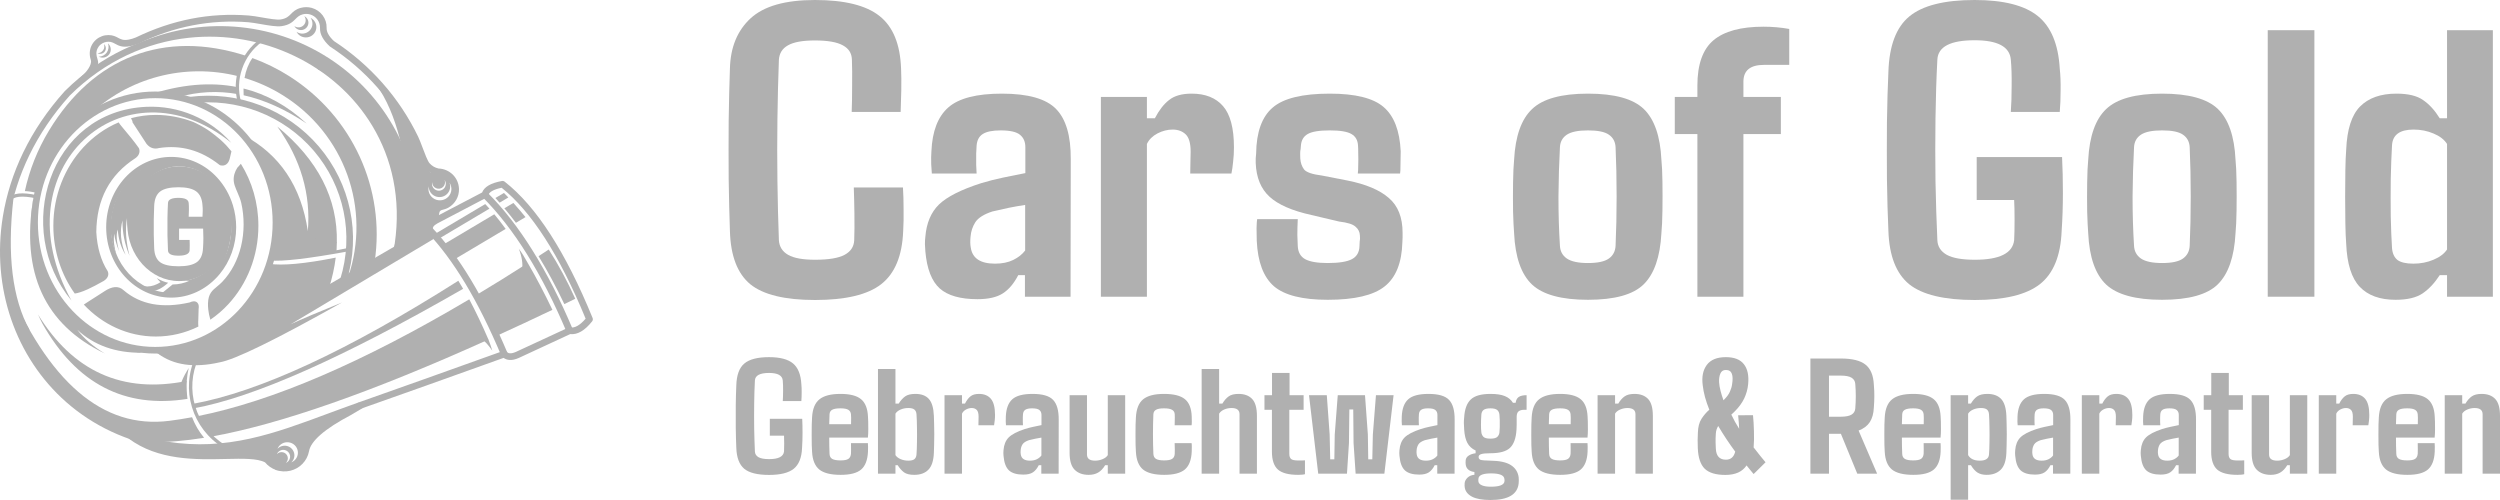 <svg xmlns="http://www.w3.org/2000/svg" width="350" height="70" viewBox="0 0 350 70" fill="none"><path d="M10.126 18.826C13.101 15.684 17.204 13.741 21.737 13.741C26.27 13.741 30.372 15.684 33.347 18.826C36.329 21.981 38.169 26.335 38.169 31.155C38.169 35.969 36.329 40.33 33.347 43.485C30.372 46.627 26.27 48.57 21.737 48.57C17.204 48.57 13.101 46.627 10.126 43.485C7.144 40.33 5.305 35.976 5.305 31.155C5.305 26.335 7.144 21.981 10.126 18.826ZM21.737 12.814C16.936 12.814 12.587 14.869 9.443 18.199C6.306 21.515 4.367 26.098 4.367 31.155C4.367 36.213 6.306 40.796 9.443 44.112C12.587 47.442 16.936 49.497 21.737 49.497C26.538 49.497 30.887 47.442 34.031 44.112C37.168 40.796 39.107 36.213 39.107 31.155C39.107 26.098 37.168 21.515 34.031 18.199C30.88 14.869 26.538 12.814 21.737 12.814Z" fill="#b0b0b0"/><path d="M59.663 31.936L56.23 33.928C57.083 27.533 55.743 21.835 52.945 17.182C50.273 12.738 46.283 9.248 41.63 7.012C36.978 4.783 31.655 3.8 26.319 4.372C20.285 5.019 14.229 7.659 9.104 12.724C9.09 12.738 9.076 12.752 9.062 12.765C4.177 18.199 1.385 24.273 0.405 30.278C-0.413 35.272 0.025 40.218 1.561 44.69C3.098 49.169 5.728 53.182 9.295 56.316C12.995 59.562 17.704 61.861 23.238 62.746C31.874 64.125 38.655 61.603 46.205 58.796C47.58 58.288 48.983 57.765 50.442 57.25C53.064 56.33 56.152 55.23 59.719 53.962C63.166 52.736 66.761 51.447 70.505 50.103C70.744 50.277 71.026 50.374 71.337 50.395C71.717 50.423 72.14 50.326 72.62 50.117L79.831 46.773C80.332 46.829 80.832 46.71 81.34 46.418C81.854 46.125 82.376 45.645 82.898 44.99C82.996 44.864 83.032 44.69 82.968 44.53C81.079 39.905 79.112 36.004 77.068 32.827C75.016 29.644 72.887 27.185 70.674 25.45C70.568 25.36 70.42 25.311 70.272 25.339C69.475 25.485 68.841 25.694 68.383 25.973C67.939 26.238 67.643 26.565 67.495 26.948L60.784 30.459C60.368 30.682 60.072 30.939 59.881 31.218C59.747 31.455 59.67 31.685 59.663 31.936ZM21.983 49.434C23.478 50.242 25.078 50.604 26.784 50.521C28.476 50.437 30.267 49.922 32.156 48.967C32.163 48.96 32.17 48.96 32.177 48.953L60.382 32.584C60.565 32.479 60.65 32.27 60.6 32.075C60.579 31.957 60.6 31.845 60.671 31.734C60.776 31.58 60.96 31.427 61.242 31.274L68.108 27.672C68.235 27.603 68.319 27.491 68.348 27.359C68.397 27.136 68.573 26.934 68.862 26.76C69.186 26.565 69.645 26.405 70.23 26.286C72.309 27.951 74.326 30.292 76.271 33.315C78.245 36.38 80.155 40.148 81.988 44.614C81.594 45.073 81.22 45.401 80.86 45.61C80.494 45.819 80.155 45.895 79.831 45.84C79.732 45.819 79.634 45.84 79.549 45.874L72.225 49.267C71.894 49.413 71.619 49.476 71.386 49.462C71.203 49.448 71.055 49.378 70.935 49.253C70.801 49.107 70.589 49.072 70.413 49.142C66.303 50.618 62.63 51.935 59.388 53.084C56.18 54.227 53.086 55.32 50.111 56.372C48.673 56.881 47.249 57.41 45.853 57.925C38.423 60.684 31.754 63.164 23.365 61.826C18.015 60.97 13.468 58.754 9.894 55.62C6.447 52.597 3.909 48.717 2.421 44.391C0.934 40.058 0.511 35.265 1.308 30.424C2.287 24.587 5.008 18.673 9.767 13.379C14.73 8.474 20.588 5.918 26.425 5.291C31.585 4.734 36.724 5.681 41.228 7.841C45.726 10 49.575 13.364 52.141 17.649C54.876 22.204 56.173 27.805 55.264 34.102L55.151 34.555L31.726 48.152C29.963 49.044 28.307 49.525 26.749 49.601C25.212 49.678 23.781 49.35 22.442 48.626L21.983 49.434Z" fill="#b0b0b0"/><path d="M48.532 39.319C49.547 36.059 49.681 32.66 49.011 29.428C48.341 26.189 46.861 23.117 44.64 20.512C42.42 17.906 39.6 15.956 36.484 14.758C33.368 13.559 29.956 13.128 26.538 13.566L26.657 14.486C29.921 14.068 33.178 14.479 36.153 15.621C39.121 16.764 41.814 18.631 43.935 21.111C46.057 23.597 47.467 26.523 48.102 29.609C48.743 32.695 48.609 35.941 47.643 39.048L48.532 39.319Z" fill="#b0b0b0"/><path d="M61.489 30.807C61.467 30.647 61.453 30.501 61.446 30.375C61.439 30.25 61.446 30.131 61.46 30.013C61.524 29.484 61.707 29.435 61.961 29.372C62.2 29.309 62.483 29.24 62.807 29.052C63.258 28.787 63.632 28.404 63.892 27.944C64.139 27.505 64.273 26.99 64.259 26.453C64.238 25.666 63.907 24.956 63.385 24.44C62.87 23.939 62.165 23.618 61.39 23.59C61.15 23.535 60.925 23.451 60.72 23.333C60.502 23.207 60.304 23.04 60.135 22.852C59.867 22.546 59.486 21.543 59.141 20.623C58.922 20.045 58.718 19.494 58.535 19.125C57.217 16.402 55.539 13.88 53.551 11.63C51.577 9.394 49.3 7.416 46.755 5.751C46.389 5.409 46.121 5.082 45.952 4.762C45.789 4.469 45.719 4.183 45.726 3.919V3.905C45.747 3.257 45.543 2.651 45.176 2.156C44.81 1.662 44.274 1.279 43.646 1.104C43.393 1.035 43.132 1 42.871 1C42.61 1 42.349 1.035 42.096 1.104C41.383 1.3 41.052 1.634 40.714 1.975C40.404 2.289 40.087 2.602 39.276 2.728C38.768 2.804 37.669 2.616 36.632 2.435C35.956 2.317 35.307 2.205 34.813 2.17C32.092 1.961 29.414 2.108 26.777 2.623C24.155 3.139 21.568 4.009 19.023 5.242C18.649 5.389 18.311 5.493 18.001 5.549C17.253 5.681 16.908 5.493 16.57 5.312C16.203 5.117 15.836 4.915 15.188 4.908C14.878 4.908 14.56 4.957 14.271 5.068C13.982 5.173 13.714 5.326 13.468 5.535C13.165 5.793 12.932 6.113 12.777 6.461C12.622 6.817 12.544 7.207 12.566 7.597C12.58 7.959 12.657 8.203 12.721 8.419C12.918 9.087 11.987 10.237 11.473 10.62C10.81 11.574 10.289 11.505 10.183 11.978L11.085 12.048C11.142 11.804 11.452 11.484 12.009 11.101C12.269 10.94 12.509 10.773 12.707 10.592C12.918 10.404 13.094 10.202 13.249 9.993C13.891 9.073 13.778 8.683 13.616 8.161C13.566 7.994 13.51 7.806 13.496 7.569C13.482 7.318 13.531 7.067 13.63 6.837C13.729 6.615 13.877 6.413 14.074 6.245C14.229 6.113 14.405 6.015 14.589 5.946C14.779 5.876 14.983 5.841 15.181 5.841C15.59 5.841 15.858 5.988 16.125 6.134C16.612 6.399 17.105 6.663 18.17 6.475C18.543 6.406 18.952 6.287 19.389 6.113C19.396 6.106 19.41 6.106 19.418 6.099C21.892 4.894 24.401 4.044 26.96 3.55C29.512 3.055 32.106 2.909 34.743 3.111C35.194 3.146 35.822 3.257 36.477 3.368C37.591 3.563 38.761 3.765 39.424 3.661C40.545 3.494 40.968 3.062 41.391 2.644C41.637 2.393 41.884 2.149 42.356 2.017C42.526 1.968 42.702 1.947 42.878 1.947C43.047 1.947 43.224 1.968 43.4 2.017C43.823 2.135 44.182 2.393 44.429 2.728C44.676 3.062 44.81 3.473 44.803 3.905V3.912C44.781 4.351 44.894 4.789 45.134 5.228C45.359 5.639 45.698 6.057 46.149 6.475C46.17 6.496 46.191 6.51 46.212 6.524C48.687 8.14 50.921 10.07 52.853 12.264C54.792 14.458 56.42 16.91 57.696 19.55C57.858 19.885 58.055 20.414 58.267 20.978C58.641 21.974 59.049 23.054 59.423 23.486C59.656 23.751 59.931 23.981 60.248 24.162C60.551 24.336 60.889 24.468 61.242 24.538C61.27 24.545 61.298 24.545 61.326 24.545C61.869 24.552 62.363 24.775 62.722 25.123C63.082 25.478 63.307 25.959 63.321 26.495C63.328 26.864 63.237 27.213 63.068 27.519C62.891 27.833 62.638 28.09 62.327 28.272C62.116 28.397 61.911 28.446 61.728 28.494C61.101 28.655 60.671 28.759 60.523 29.922C60.502 30.076 60.495 30.236 60.502 30.424C60.509 30.598 60.523 30.779 60.551 30.967L61.489 30.807Z" fill="#b0b0b0"/><path d="M71.04 49.399C67.784 41.681 64.273 35.837 60.487 31.866L59.804 32.5C63.505 36.387 66.959 42.141 70.166 49.754L71.04 49.399Z" fill="#b0b0b0"/><path d="M80.198 46.125C78.442 41.967 76.567 38.289 74.572 35.091C72.577 31.887 70.463 29.17 68.228 26.948L67.565 27.603C69.743 29.783 71.816 32.444 73.776 35.586C75.735 38.734 77.589 42.371 79.331 46.487L80.198 46.125Z" fill="#b0b0b0"/><path d="M18.001 61.388C22.117 64.473 27.419 64.355 31.613 64.257C34.01 64.202 36.026 64.16 37.105 64.731C37.52 65.233 38.056 65.595 38.655 65.804C39.276 66.02 39.967 66.062 40.629 65.908C41.299 65.748 41.891 65.407 42.349 64.933C42.807 64.46 43.132 63.86 43.259 63.192C43.259 63.185 43.259 63.171 43.266 63.164C43.386 62.46 43.921 61.701 44.859 60.872C45.86 59.994 47.298 59.061 49.187 58.072C49.194 58.065 49.201 58.065 49.208 58.058L50.759 57.131L50.273 56.337L48.729 57.264C46.783 58.281 45.289 59.249 44.231 60.182C43.132 61.151 42.497 62.098 42.342 63.011V63.025C42.244 63.512 42.011 63.951 41.673 64.292C41.341 64.634 40.904 64.891 40.411 65.003C39.917 65.121 39.417 65.086 38.959 64.926C38.5 64.766 38.092 64.48 37.781 64.09C37.746 64.049 37.704 64.007 37.647 63.972C36.357 63.227 34.186 63.275 31.592 63.331C27.538 63.422 22.421 63.54 18.565 60.649L18.001 61.388Z" fill="#b0b0b0"/><path d="M36.435 5.444C35.025 6.475 34.01 7.882 33.46 9.45C32.917 11.017 32.84 12.745 33.305 14.416L33.756 14.291C33.312 12.71 33.383 11.08 33.904 9.603C34.419 8.119 35.377 6.796 36.717 5.82L36.435 5.444Z" fill="#b0b0b0"/><path d="M27.398 49.887C26.312 52.193 26.185 54.721 26.876 57.013C27.567 59.298 29.075 61.346 31.261 62.69L31.507 62.3C29.421 61.018 27.983 59.068 27.327 56.88C26.671 54.7 26.791 52.29 27.828 50.082L27.398 49.887Z" fill="#b0b0b0"/><path fill-rule="evenodd" clip-rule="evenodd" d="M79.006 42.573C77.871 40.176 76.666 37.94 75.397 35.864C75.869 35.558 76.342 35.244 76.821 34.931C78.203 37.09 79.443 39.389 80.536 41.827C80.028 42.078 79.521 42.329 79.006 42.573Z" fill="#b0b0b0"/><path fill-rule="evenodd" clip-rule="evenodd" d="M73.895 36.833C75.037 38.79 76.18 40.971 77.336 43.374C74.643 44.662 72.027 45.881 69.497 47.031C68.566 44.983 67.615 43.088 66.642 41.333C69.003 39.919 71.421 38.421 73.895 36.833Z" fill="#b0b0b0"/><path fill-rule="evenodd" clip-rule="evenodd" d="M65.697 41.904C66.599 43.611 67.495 45.484 68.383 47.539C52.113 54.881 39.191 59.402 29.625 61.116C28.779 60.287 28.102 59.319 27.609 58.274C38.155 56.17 50.851 50.709 65.697 41.904Z" fill="#b0b0b0"/><path fill-rule="evenodd" clip-rule="evenodd" d="M26.89 58.413C27.292 59.465 27.856 60.426 28.575 61.29C25.854 61.729 23.415 61.931 21.265 61.882C20.242 61.645 19.248 61.353 18.283 61.018C15.237 59.946 12.53 58.392 10.197 56.47C4.987 52.165 1.681 46.007 0.744 39.222C6.736 53.53 14.391 60.099 23.711 58.915C24.747 58.782 25.804 58.615 26.89 58.413Z" fill="#b0b0b0"/><path fill-rule="evenodd" clip-rule="evenodd" d="M72.232 31.19C71.703 30.487 71.16 29.811 70.611 29.156L71.872 28.411C72.457 29.059 73.021 29.721 73.571 30.396L72.232 31.19Z" fill="#b0b0b0"/><path fill-rule="evenodd" clip-rule="evenodd" d="M71.167 27.645L69.941 28.376C69.751 28.153 69.553 27.937 69.356 27.721L70.554 27.011C70.758 27.22 70.963 27.429 71.167 27.645Z" fill="#b0b0b0"/><path fill-rule="evenodd" clip-rule="evenodd" d="M69.201 29.999C69.729 30.633 70.265 31.316 70.794 32.047L63.54 36.359C63.025 35.627 62.511 34.938 61.982 34.29L69.201 29.999Z" fill="#b0b0b0"/><path fill-rule="evenodd" clip-rule="evenodd" d="M68.524 29.212L61.326 33.489C61.136 33.266 60.946 33.043 60.755 32.834L67.932 28.571C68.129 28.78 68.326 28.996 68.524 29.212Z" fill="#b0b0b0"/><path fill-rule="evenodd" clip-rule="evenodd" d="M5.312 44.015C10.232 52.032 17.176 55.139 26.143 53.335C26.107 54.213 26.143 55.049 26.248 55.843C17.465 57.236 10.697 53.725 5.946 45.317C5.72 44.892 5.509 44.453 5.312 44.015Z" fill="#b0b0b0"/><path fill-rule="evenodd" clip-rule="evenodd" d="M34.235 10.912C34.419 9.854 34.785 8.92 35.335 8.126C37.147 8.788 38.902 9.645 40.566 10.71C49.335 16.304 53.981 26.447 52.451 36.652L48.729 38.811C52.028 29.219 48.214 18.645 39.515 13.288C37.845 12.25 36.061 11.463 34.235 10.912Z" fill="#b0b0b0"/><path fill-rule="evenodd" clip-rule="evenodd" d="M34.094 12.389C37.309 13.19 40.256 14.827 42.934 17.3C39.946 15.301 37.006 13.977 34.108 13.337C34.094 13.016 34.087 12.696 34.094 12.389Z" fill="#b0b0b0"/><path fill-rule="evenodd" clip-rule="evenodd" d="M33.375 10.676C25.981 8.788 17.916 10.787 12.277 16.339C8.822 18.812 6.284 22.594 5.29 27.011C4.529 26.858 3.923 26.767 3.479 26.753C4.12 23.813 5.241 20.95 6.848 18.296C13.031 8.063 22.935 4.058 34.503 7.834C33.946 8.704 33.566 9.673 33.375 10.676Z" fill="#b0b0b0"/><path d="M27.137 42.872C27.144 42.879 27.137 42.879 27.137 42.872ZM18.022 25.325C19.544 23.674 21.645 22.65 23.964 22.65C26.284 22.65 28.384 23.674 29.907 25.325C31.148 26.676 32.008 28.446 32.283 30.417C32.346 30.87 32.381 31.343 32.381 31.817C32.381 33.628 31.902 35.314 31.07 36.728C30.739 37.299 30.344 37.829 29.907 38.309C28.384 39.96 26.284 40.984 23.964 40.984C21.645 40.984 19.544 39.96 18.022 38.309C16.492 36.652 15.547 34.353 15.547 31.817C15.547 29.282 16.492 26.983 18.022 25.325ZM20.771 13.302C25.29 11.804 29.442 11.435 33.227 12.194C33.227 12.522 33.248 12.849 33.291 13.176C30.478 12.675 27.708 12.821 24.98 13.601C23.929 13.385 22.844 13.274 21.73 13.274C21.413 13.274 21.088 13.288 20.771 13.302ZM5.227 27.338C4.148 27.101 3.281 27.025 2.619 27.094C1.907 27.171 1.413 27.429 1.145 27.867L1.547 28.104C1.731 27.798 2.104 27.617 2.668 27.554C3.281 27.484 4.099 27.561 5.121 27.784L5.227 27.338ZM23.964 21.967C21.448 21.967 19.171 23.075 17.521 24.865C15.879 26.648 14.864 29.108 14.864 31.817C14.864 34.527 15.879 36.986 17.521 38.769C19.171 40.559 21.448 41.667 23.964 41.667C26.481 41.667 28.758 40.559 30.408 38.769C30.527 38.637 30.647 38.505 30.76 38.365C32.191 36.624 33.065 34.332 33.065 31.817C33.065 30.744 32.903 29.707 32.607 28.738C32.156 27.262 31.395 25.945 30.408 24.865C28.765 23.075 26.481 21.967 23.964 21.967ZM27.757 44.948L27.806 43.269C27.835 43.067 27.842 42.893 27.813 42.747C27.778 42.559 27.686 42.412 27.553 42.308C27.419 42.21 27.256 42.169 27.059 42.19C26.911 42.203 26.742 42.252 26.552 42.343C24.634 42.775 22.907 42.851 21.363 42.566C19.834 42.28 18.48 41.639 17.317 40.643C16.964 40.309 16.555 40.162 16.076 40.197C15.639 40.232 15.153 40.427 14.617 40.782L14.61 40.789L12.326 42.252L11.734 42.642C14.328 45.408 17.888 47.114 21.814 47.114C23.943 47.114 25.959 46.613 27.771 45.721C27.757 45.596 27.75 45.477 27.75 45.366V44.955L27.757 44.948ZM31.232 22.559C31.225 22.559 31.211 22.559 31.197 22.559H31.232ZM33.227 23.479C33.037 23.772 32.903 24.064 32.819 24.364C32.713 24.733 32.685 25.109 32.741 25.485C32.783 25.792 32.903 26.126 33.051 26.488C33.108 26.635 33.171 26.781 33.242 26.934C33.446 27.415 33.664 27.923 33.777 28.418C34.221 30.382 34.221 32.514 33.742 34.499C33.291 36.352 32.424 38.087 31.12 39.452C30.887 39.696 30.661 39.884 30.45 40.058L30.401 40.1C29.696 40.678 29.16 41.124 29.118 42.475C29.11 42.74 29.125 43.018 29.153 43.311C29.181 43.541 29.216 43.785 29.266 44.035L29.449 44.76C30.365 44.133 31.218 43.401 31.98 42.573C34.567 39.765 36.174 35.892 36.174 31.608C36.174 28.397 35.272 25.409 33.721 22.929L33.389 23.305L33.227 23.479ZM11.198 40.922C11.501 40.831 11.861 40.692 12.269 40.504C12.883 40.225 13.63 39.835 14.504 39.34L14.525 39.327C14.793 39.152 14.976 38.964 15.075 38.748C15.188 38.511 15.195 38.261 15.096 38.01C15.089 37.989 15.075 37.961 15.061 37.94C14.596 37.209 14.236 36.394 13.975 35.495C13.707 34.59 13.545 33.593 13.482 32.5C13.503 30.208 13.968 28.202 14.878 26.481C15.787 24.761 17.148 23.312 18.959 22.142C18.966 22.135 18.973 22.135 18.98 22.128C19.206 21.96 19.368 21.765 19.453 21.549C19.544 21.327 19.558 21.09 19.488 20.839C19.481 20.797 19.46 20.762 19.439 20.727C19.15 20.317 18.79 19.836 18.346 19.285C17.958 18.805 17.528 18.282 17.042 17.711C16.859 17.495 16.718 17.307 16.612 17.133C14.737 17.92 13.059 19.125 11.663 20.637C9.076 23.444 7.469 27.317 7.469 31.601C7.469 35.175 8.59 38.47 10.465 41.096C10.711 41.061 10.958 41.005 11.198 40.922ZM13.341 39.194C10.119 32.974 11.98 24.078 17.648 19.905C17.712 19.864 17.768 19.815 17.831 19.773L17.782 19.717C17.394 19.23 16.929 18.68 16.4 18.067L16.358 18.011C14.786 18.756 13.369 19.815 12.171 21.111C9.696 23.793 8.16 27.505 8.16 31.601C8.16 34.861 9.125 37.871 10.768 40.316H10.775C11.078 40.246 11.48 40.1 11.973 39.877C12.375 39.696 12.826 39.473 13.341 39.194ZM24.881 46.056C21.018 46.049 17.359 44.363 14.857 41.465L14.991 41.374L12.826 42.761C15.223 45.038 18.367 46.425 21.807 46.425C22.865 46.432 23.894 46.299 24.881 46.056ZM30.041 41.472L30.048 41.451C30.048 41.458 30.048 41.465 30.041 41.472ZM29.942 41.688L29.949 41.66C29.949 41.667 29.949 41.674 29.942 41.688ZM29.9 41.82C29.9 41.813 29.907 41.799 29.907 41.792C29.907 41.799 29.907 41.813 29.9 41.82ZM29.879 41.89C29.879 41.883 29.886 41.869 29.886 41.862C29.886 41.876 29.886 41.883 29.879 41.89ZM29.872 41.932C29.872 41.925 29.879 41.911 29.879 41.904ZM29.865 41.967C29.865 41.96 29.872 41.946 29.872 41.939C29.872 41.946 29.865 41.953 29.865 41.967ZM29.858 42.008C29.858 41.994 29.865 41.987 29.865 41.974C29.858 41.987 29.858 41.994 29.858 42.008ZM29.844 42.085C29.844 42.071 29.851 42.064 29.851 42.05C29.844 42.057 29.844 42.071 29.844 42.085ZM29.823 42.21C29.823 42.196 29.823 42.182 29.829 42.175ZM29.823 42.252C29.823 42.238 29.823 42.224 29.829 42.21C29.823 42.231 29.823 42.238 29.823 42.252ZM29.801 42.489C29.801 42.475 29.801 42.461 29.801 42.447C29.808 42.461 29.808 42.475 29.801 42.489ZM21.814 16.088C20.616 16.088 19.453 16.248 18.339 16.548C18.395 16.666 18.466 16.806 18.543 16.959V17.112L20.517 20.142C20.531 20.163 20.545 20.177 20.559 20.191C20.785 20.456 21.039 20.637 21.328 20.727C21.617 20.818 21.927 20.825 22.251 20.727C23.781 20.491 25.247 20.567 26.657 20.957C28.074 21.348 29.428 22.058 30.725 23.082C30.774 23.117 30.823 23.145 30.88 23.152C30.957 23.166 31.042 23.18 31.12 23.18C31.402 23.186 31.641 23.082 31.832 22.873C31.994 22.699 32.106 22.448 32.184 22.128C32.191 22.1 32.198 22.079 32.198 22.051L32.403 21.187C32.226 20.978 32.05 20.769 31.867 20.567C31.832 20.526 31.789 20.484 31.754 20.442L31.747 20.428C31.712 20.386 31.669 20.351 31.634 20.309L31.62 20.296C31.585 20.261 31.55 20.219 31.514 20.184L31.493 20.163C31.458 20.128 31.423 20.094 31.387 20.059L31.366 20.038C31.331 20.003 31.296 19.968 31.253 19.926L31.239 19.913C31.197 19.878 31.162 19.836 31.12 19.801L31.113 19.794C31.07 19.752 31.028 19.717 30.986 19.676C30.943 19.641 30.908 19.606 30.866 19.564L30.852 19.55C30.809 19.515 30.774 19.481 30.732 19.446L30.711 19.432C30.675 19.397 30.633 19.362 30.591 19.334L30.57 19.313C30.527 19.279 30.492 19.244 30.45 19.216L30.429 19.202C30.386 19.167 30.344 19.132 30.309 19.104L30.295 19.09C30.253 19.056 30.21 19.021 30.168 18.986L30.161 18.979C30.119 18.944 30.076 18.916 30.034 18.881L30.027 18.875C29.985 18.84 29.942 18.812 29.9 18.777L29.879 18.763C29.837 18.728 29.794 18.7 29.752 18.666L29.738 18.652C29.696 18.624 29.653 18.589 29.611 18.561L29.59 18.54C29.548 18.512 29.505 18.477 29.463 18.45L29.449 18.436C29.407 18.408 29.364 18.373 29.322 18.345L29.301 18.331C29.259 18.303 29.209 18.268 29.167 18.241L29.16 18.234C29.118 18.206 29.068 18.171 29.026 18.143L29.012 18.136C28.97 18.108 28.92 18.08 28.878 18.053L28.857 18.039C28.814 18.011 28.765 17.983 28.723 17.955L28.702 17.941C28.659 17.913 28.61 17.885 28.568 17.864L28.547 17.851C28.504 17.823 28.455 17.802 28.413 17.774L28.392 17.76C28.349 17.732 28.3 17.711 28.258 17.683L28.243 17.676C28.145 17.621 28.046 17.572 27.954 17.516L27.94 17.509C27.891 17.481 27.849 17.46 27.799 17.44L27.778 17.426C27.729 17.405 27.686 17.377 27.637 17.356L27.616 17.342C27.567 17.321 27.524 17.3 27.475 17.272L27.454 17.259C27.404 17.238 27.362 17.217 27.313 17.196L27.292 17.182C27.242 17.161 27.2 17.14 27.151 17.119L27.137 17.112C27.087 17.091 27.038 17.07 26.989 17.049C26.96 17.036 26.932 17.022 26.897 17.015C25.381 16.457 23.64 16.088 21.814 16.088Z" fill="#b0b0b0"/><path fill-rule="evenodd" clip-rule="evenodd" d="M47.157 33.991C47.305 27.826 44.528 22.406 38.825 17.718C42.11 22.316 43.534 27.192 43.097 32.354C42.173 26.084 39.156 21.598 34.038 18.895C38.049 23.667 39.41 29.066 38.127 35.084C41.341 35.126 44.351 34.757 47.157 33.991ZM30.309 49.281C40.798 43.339 46.05 40.371 46.05 40.371C46.508 38.902 46.826 37.467 47.002 36.066C42.667 36.93 39.551 37.216 37.654 36.93C37.492 37.487 37.302 38.052 37.097 38.623C34.073 44.795 29.491 48.236 23.358 48.96C23.556 50.228 25.875 50.34 30.309 49.281Z" fill="#b0b0b0"/><path fill-rule="evenodd" clip-rule="evenodd" d="M21.032 5.897C18.734 6.684 18.374 6.663 19.939 5.827C28.765 2.142 38.888 3.201 46.748 8.621C54.601 14.047 59.085 23.075 58.619 32.535C57.583 33.886 56.674 34.471 55.891 34.297C55.934 28.063 55.595 24.05 54.876 22.267C51.69 15.225 48.257 11.052 44.577 9.756C42.568 7.666 38.684 6.022 32.924 4.838C28.793 4.309 24.831 4.664 21.032 5.897Z" fill="#b0b0b0"/><path fill-rule="evenodd" clip-rule="evenodd" d="M0.913 40.322C0.264 33.58 0.588 29.407 1.879 27.791C0.976 35.697 1.73 41.827 4.134 46.188C2.041 45.15 0.969 43.193 0.913 40.322Z" fill="#b0b0b0"/><path fill-rule="evenodd" clip-rule="evenodd" d="M9.09 43.067C5.523 37.167 4.05 32.047 4.67 27.7C2.908 38.191 6.242 45.456 14.68 49.49C13.024 48.494 11.741 47.386 10.831 46.174C13.172 48.347 16.182 49.42 19.862 49.385C15.026 47.741 11.438 45.631 9.09 43.067Z" fill="#b0b0b0"/><path fill-rule="evenodd" clip-rule="evenodd" d="M39.656 43.987C30.668 47.797 24.81 49.629 22.103 49.49C24.289 51.127 27.165 51.538 30.739 50.73C32.868 50.367 38.585 47.574 47.883 42.343C44.584 43.68 42.187 44.697 40.7 45.394C54.023 37.439 60.692 33.461 60.692 33.461C60.868 32.883 60.551 32.486 59.733 32.256C46.346 40.079 39.656 43.987 39.656 43.987Z" fill="#b0b0b0"/><path fill-rule="evenodd" clip-rule="evenodd" d="M62.243 25.2C62.489 25.562 62.461 26.049 62.165 26.377C61.869 26.704 61.383 26.788 60.995 26.586C60.6 26.384 60.403 25.938 60.502 25.513C60.495 25.875 60.706 26.203 61.044 26.349C61.376 26.495 61.77 26.425 62.031 26.175C62.292 25.917 62.377 25.534 62.243 25.2ZM62.92 25.569C63.336 26.175 63.279 26.976 62.786 27.519C62.292 28.062 61.489 28.202 60.84 27.867C60.184 27.526 59.853 26.795 60.022 26.084C60.008 26.683 60.368 27.227 60.925 27.47C61.481 27.707 62.13 27.596 62.567 27.178C63.004 26.76 63.145 26.126 62.92 25.569ZM56.991 33.008C57.759 29.811 57.795 27.185 57.097 25.13C56.279 20.101 55.179 14.207 51.211 10.063C55.116 14.34 57.633 18.373 57.633 18.373C58.605 21.473 59.472 23.388 60.241 24.134C61.263 23.765 62.405 24.078 63.681 25.067C63.794 27.038 63.498 28.23 62.793 28.627C61.756 28.871 61.242 28.996 61.242 28.996C61.037 30.445 60.932 31.162 60.932 31.162C60.346 31.518 59.973 31.963 59.818 32.493C58.486 33.447 57.548 33.614 56.991 33.008Z" fill="#b0b0b0"/><path fill-rule="evenodd" clip-rule="evenodd" d="M38.768 63.575C38.93 63.178 39.346 62.934 39.776 62.99C40.206 63.045 40.545 63.38 40.608 63.805C40.664 64.23 40.425 64.641 40.023 64.801C40.256 64.585 40.354 64.257 40.27 63.951C40.192 63.645 39.946 63.401 39.635 63.324C39.318 63.247 38.987 63.338 38.768 63.575ZM38.846 62.83C39.099 62.209 39.741 61.84 40.411 61.924C41.08 62.008 41.609 62.523 41.694 63.185C41.785 63.846 41.412 64.48 40.784 64.731C41.151 64.39 41.299 63.888 41.172 63.408C41.045 62.927 40.664 62.558 40.185 62.439C39.706 62.321 39.184 62.474 38.846 62.83ZM31.409 63.756C25.55 64.125 22.378 63.672 21.892 62.391C28.088 63.575 36.435 62.196 46.938 58.26C45.056 60.106 44.112 61.025 44.112 61.025C43.09 61.603 42.652 62.3 42.786 63.115C41.891 65.177 40.517 66.076 38.648 65.804C37.647 64.829 37.154 64.341 37.154 64.341C33.326 63.951 31.409 63.756 31.409 63.756Z" fill="#b0b0b0"/><path fill-rule="evenodd" clip-rule="evenodd" d="M43.477 2.498C44.048 2.776 44.365 3.389 44.274 4.009C44.182 4.629 43.689 5.124 43.061 5.221C42.434 5.326 41.814 5.019 41.517 4.455C42.081 4.845 42.85 4.776 43.336 4.288C43.823 3.807 43.879 3.048 43.477 2.498Z" fill="#b0b0b0"/><path fill-rule="evenodd" clip-rule="evenodd" d="M42.603 2.261C43.005 2.463 43.237 2.895 43.167 3.333C43.097 3.772 42.751 4.121 42.307 4.197C41.863 4.267 41.419 4.051 41.214 3.654C41.616 3.933 42.159 3.884 42.504 3.536C42.85 3.187 42.892 2.651 42.603 2.261Z" fill="#b0b0b0"/><path fill-rule="evenodd" clip-rule="evenodd" d="M15.117 6.078C15.554 6.454 15.632 7.102 15.308 7.576C14.976 8.05 14.342 8.203 13.827 7.938C14.278 7.931 14.701 7.708 14.955 7.339C15.209 6.97 15.273 6.503 15.117 6.078Z" fill="#b0b0b0"/><path fill-rule="evenodd" clip-rule="evenodd" d="M14.546 6.169C14.85 6.433 14.906 6.872 14.673 7.2C14.448 7.527 14.004 7.632 13.651 7.45C13.961 7.443 14.257 7.29 14.434 7.039C14.617 6.782 14.659 6.461 14.546 6.169Z" fill="#b0b0b0"/><path fill-rule="evenodd" clip-rule="evenodd" d="M27.123 57.166C35.497 55.655 48.066 50.075 64.837 40.434C64.597 40.016 64.372 39.64 64.167 39.306C48.722 49.1 36.322 54.846 26.974 56.546C27.031 56.797 27.087 57.006 27.123 57.166Z" fill="#b0b0b0"/><path fill-rule="evenodd" clip-rule="evenodd" d="M73.092 37.822C73.585 37.975 73.853 37.641 73.895 36.833C73.423 35.976 73.007 35.307 72.634 34.833C73.071 35.934 73.219 36.93 73.092 37.822Z" fill="#b0b0b0"/><path fill-rule="evenodd" clip-rule="evenodd" d="M67.459 47.47C67.643 47.316 67.946 47.337 68.383 47.532C68.615 48.131 68.792 48.654 68.919 49.093C68.39 48.326 67.903 47.783 67.459 47.47Z" fill="#b0b0b0"/><path fill-rule="evenodd" clip-rule="evenodd" d="M25.113 54.651C25.494 54.972 25.84 54.533 26.143 53.335C26.192 52.694 26.284 52.088 26.418 51.517C25.628 52.785 25.191 53.823 25.113 54.651Z" fill="#b0b0b0"/><path fill-rule="evenodd" clip-rule="evenodd" d="M37.795 36.464C37.436 36.512 37.464 36.387 37.88 36.094C40.347 36.143 44.027 35.669 48.919 34.68C48.891 35.008 48.884 35.168 48.884 35.168C43.209 36.206 39.508 36.638 37.795 36.464Z" fill="#b0b0b0"/><path fill-rule="evenodd" clip-rule="evenodd" d="M38.416 34.59C43.597 33.127 46.508 32.925 47.157 33.991C47.143 34.471 47.129 34.861 47.115 35.161C42.074 36.108 39.071 36.463 38.106 36.248C37.986 35.439 38.092 34.889 38.416 34.59Z" fill="#b0b0b0"/><path fill-rule="evenodd" clip-rule="evenodd" d="M18.84 39.584C20.306 41.152 21.871 41.152 23.541 39.584C23.055 39.494 22.526 39.278 21.948 38.929C22.139 39.166 22.315 39.354 22.47 39.508C21.25 40.281 20.038 40.309 18.84 39.584Z" fill="#b0b0b0"/><path fill-rule="evenodd" clip-rule="evenodd" d="M10.007 42.085C1.766 32.089 6.884 15.559 20.489 14.953C25.022 14.751 29.392 16.604 32.374 19.982C17.387 7.91 -0.229 23.632 10.007 42.085Z" fill="#b0b0b0"/><path d="M16.309 35.697C15.97 34.611 15.865 33.614 15.992 32.716C16.055 33.377 16.288 34.206 16.682 35.189C16.302 33.823 16.238 32.806 16.492 32.138C16.57 33.447 16.929 34.631 17.578 35.683C16.887 33.949 16.746 32.347 17.148 30.863C17.127 32.562 17.458 34.213 18.142 35.816C17.627 33.872 17.507 32.11 17.782 30.529C17.775 31.511 18.008 32.806 18.494 34.416C18.38 33.788 18.299 33.186 18.251 32.609C18.192 32.189 18.162 31.758 18.162 31.319C18.162 30.581 18.248 29.866 18.409 29.186C18.687 27.836 19.244 26.698 20.078 25.771C21.337 24.242 23.112 23.29 25.078 23.29C28.897 23.29 31.993 26.884 31.993 31.319C31.993 35.599 29.109 39.097 25.474 39.336C25.812 39.345 26.162 39.335 26.523 39.306C25.783 39.647 24.994 39.821 24.162 39.828C24.162 39.828 23.499 40.364 22.174 41.444C28.871 41.632 32.325 38.003 32.529 30.549C31.754 25.548 28.948 22.845 24.113 22.448C21.152 22.462 18.41 24.099 16.83 26.781C15.251 29.463 15.054 32.82 16.309 35.697Z" fill="#b0b0b0"/><path fill-rule="evenodd" clip-rule="evenodd" d="M25.078 39.349C29.088 39.349 32.339 35.754 32.339 31.319C32.339 26.884 29.088 23.29 25.078 23.29C21.067 23.29 17.816 26.884 17.816 31.319C17.816 35.754 21.067 39.349 25.078 39.349ZM22.403 36.697C22.92 37.086 23.785 37.28 24.995 37.28C26.174 37.28 27.029 37.086 27.563 36.697C28.097 36.303 28.384 35.649 28.422 34.735C28.455 34.286 28.472 33.819 28.472 33.334C28.472 32.849 28.461 32.407 28.439 32.008H25.07V33.591H26.548C26.559 33.783 26.564 34.031 26.564 34.334C26.564 34.632 26.559 34.879 26.548 35.076C26.487 35.556 25.97 35.795 24.995 35.795C24.495 35.795 24.126 35.735 23.889 35.614C23.652 35.487 23.529 35.308 23.517 35.076C23.485 34.399 23.46 33.675 23.443 32.902C23.432 32.13 23.432 31.357 23.443 30.584C23.454 29.812 23.479 29.087 23.517 28.411C23.545 27.936 24.035 27.699 24.987 27.699C25.895 27.699 26.372 27.936 26.416 28.411C26.443 28.683 26.454 29.006 26.449 29.38C26.449 29.749 26.438 30.069 26.416 30.342H28.348C28.37 30.105 28.381 29.84 28.381 29.547C28.386 29.249 28.375 28.984 28.348 28.752C28.293 27.848 28.004 27.199 27.481 26.805C26.958 26.411 26.127 26.214 24.987 26.214C23.793 26.214 22.934 26.416 22.411 26.82C21.894 27.219 21.619 27.898 21.585 28.858C21.558 29.403 21.539 30.026 21.528 30.728C21.522 31.425 21.522 32.127 21.528 32.834C21.539 33.541 21.558 34.175 21.585 34.735C21.619 35.649 21.891 36.303 22.403 36.697Z" fill="#b0b0b0"/><path d="M114.112 42C109.875 42 106.848 41.262 105.032 39.786C103.235 38.292 102.288 35.819 102.19 32.37C102.112 30.223 102.054 27.789 102.015 25.068C101.995 22.346 101.995 19.625 102.015 16.904C102.054 14.182 102.112 11.739 102.19 9.573C102.269 6.602 103.235 4.264 105.09 2.559C106.945 0.853 109.943 0 114.083 0C118.242 0 121.259 0.747 123.134 2.242C125.028 3.737 126.034 6.2 126.151 9.63C126.19 10.493 126.2 11.499 126.18 12.649C126.161 13.78 126.131 14.786 126.092 15.667H119.238C119.277 14.652 119.297 13.435 119.297 12.016C119.316 10.579 119.306 9.362 119.267 8.366C119.248 7.465 118.828 6.794 118.008 6.353C117.188 5.893 115.879 5.663 114.083 5.663C112.364 5.663 111.105 5.893 110.304 6.353C109.523 6.794 109.103 7.465 109.045 8.366C108.947 10.934 108.879 13.684 108.84 16.616C108.8 19.529 108.8 22.452 108.84 25.384C108.879 28.316 108.947 31.066 109.045 33.635C109.103 34.535 109.533 35.216 110.333 35.676C111.134 36.136 112.394 36.365 114.112 36.365C116.006 36.365 117.383 36.136 118.242 35.676C119.101 35.216 119.55 34.535 119.59 33.635C119.629 32.619 119.638 31.392 119.619 29.955C119.599 28.498 119.57 27.262 119.531 26.246H126.414C126.473 27.186 126.502 28.201 126.502 29.294C126.522 30.386 126.502 31.411 126.444 32.37C126.307 35.819 125.282 38.292 123.368 39.786C121.474 41.262 118.389 42 114.112 42Z" fill="#b0b0b0"/><path d="M136.842 41.885C134.46 41.885 132.702 41.387 131.57 40.39C130.437 39.374 129.763 37.64 129.549 35.187C129.529 34.919 129.51 34.583 129.49 34.181C129.49 33.778 129.51 33.433 129.549 33.146C129.705 31.229 130.339 29.725 131.453 28.632C132.585 27.54 134.557 26.544 137.369 25.643C138.385 25.336 139.4 25.077 140.416 24.866C141.431 24.656 142.476 24.445 143.55 24.234V20.612C143.55 19.864 143.306 19.29 142.818 18.887C142.329 18.465 141.421 18.255 140.094 18.255C138.941 18.255 138.102 18.427 137.574 18.772C137.067 19.098 136.784 19.634 136.725 20.382C136.705 20.593 136.686 20.966 136.666 21.503C136.666 22.02 136.666 22.548 136.666 23.084C136.686 23.602 136.705 24.004 136.725 24.292H130.457C130.437 24.138 130.408 23.707 130.369 22.998C130.349 22.289 130.359 21.685 130.398 21.187C130.515 18.37 131.306 16.319 132.771 15.035C134.235 13.751 136.735 13.109 140.269 13.109C143.94 13.109 146.469 13.828 147.856 15.265C149.242 16.683 149.926 19.021 149.906 22.279L149.877 41.54H143.491V38.522H142.554C141.949 39.691 141.226 40.544 140.386 41.08C139.547 41.617 138.365 41.885 136.842 41.885ZM139.303 36.912C140.299 36.912 141.148 36.739 141.851 36.394C142.554 36.049 143.111 35.608 143.521 35.072V28.69C142.759 28.805 141.997 28.939 141.236 29.092C140.494 29.246 139.722 29.418 138.922 29.61C137.75 29.993 136.959 30.491 136.549 31.105C136.159 31.718 135.934 32.398 135.876 33.146C135.817 33.74 135.827 34.238 135.905 34.641C136.12 36.155 137.252 36.912 139.303 36.912Z" fill="#b0b0b0"/><path d="M160.568 41.54H154.124V13.569H160.568V16.558H161.681C162.267 15.428 162.931 14.575 163.673 14C164.415 13.406 165.47 13.109 166.837 13.109C168.75 13.109 170.215 13.693 171.23 14.862C172.246 16.032 172.753 17.958 172.753 20.641C172.753 21.35 172.714 22.02 172.636 22.653C172.578 23.266 172.5 23.812 172.402 24.292H166.632C166.651 23.908 166.661 23.352 166.661 22.624C166.68 21.896 166.69 21.436 166.69 21.244C166.69 20.056 166.456 19.242 165.987 18.801C165.518 18.36 164.913 18.14 164.171 18.14C163.449 18.14 162.736 18.322 162.033 18.686C161.349 19.05 160.861 19.539 160.568 20.152V41.54Z" fill="#b0b0b0"/><path d="M185.876 41.971C182.342 41.971 179.832 41.339 178.348 40.074C176.884 38.79 176.083 36.672 175.946 33.721C175.927 33.203 175.917 32.609 175.917 31.938C175.936 31.248 175.966 30.827 176.005 30.674H181.687C181.648 31.498 181.629 32.245 181.629 32.916C181.648 33.567 181.668 34.075 181.687 34.439C181.726 35.302 182.068 35.915 182.713 36.279C183.376 36.643 184.431 36.825 185.876 36.825C187.458 36.825 188.59 36.643 189.274 36.279C189.957 35.915 190.309 35.302 190.328 34.439C190.348 34.056 190.358 33.836 190.358 33.778C190.377 33.721 190.387 33.663 190.387 33.606C190.406 33.548 190.406 33.337 190.387 32.973C190.367 32.475 190.162 32.063 189.772 31.737C189.401 31.392 188.639 31.153 187.487 31.018L183.591 30.099C180.896 29.504 178.944 28.652 177.733 27.54C176.522 26.428 175.878 24.857 175.8 22.826C175.78 22.404 175.8 21.963 175.858 21.503C175.897 18.494 176.669 16.348 178.172 15.064C179.676 13.76 182.342 13.109 186.169 13.109C189.742 13.109 192.252 13.732 193.697 14.977C195.161 16.223 195.962 18.293 196.099 21.187C196.099 21.685 196.089 22.289 196.069 22.998C196.069 23.707 196.05 24.138 196.011 24.292H190.094C190.133 24.004 190.153 23.602 190.153 23.084C190.172 22.548 190.172 22.02 190.153 21.503C190.153 20.966 190.143 20.593 190.123 20.382C190.084 19.634 189.782 19.098 189.215 18.772C188.649 18.427 187.633 18.255 186.169 18.255C184.685 18.255 183.65 18.427 183.064 18.772C182.498 19.098 182.185 19.634 182.127 20.382C182.107 20.746 182.078 21.005 182.039 21.158C182.019 21.292 182.019 21.637 182.039 22.193C182.078 22.787 182.254 23.295 182.566 23.717C182.879 24.119 183.718 24.407 185.085 24.579L188.629 25.269C191.227 25.786 193.16 26.601 194.429 27.712C195.718 28.805 196.362 30.434 196.362 32.6C196.362 32.791 196.362 33.002 196.362 33.232C196.362 33.462 196.353 33.682 196.333 33.893C196.255 36.787 195.425 38.857 193.843 40.103C192.281 41.348 189.625 41.971 185.876 41.971Z" fill="#b0b0b0"/><path d="M222.315 41.971C218.624 41.971 216.017 41.262 214.494 39.844C212.971 38.407 212.131 36.011 211.975 32.657C211.916 31.948 211.867 30.932 211.828 29.61C211.809 28.268 211.809 26.927 211.828 25.585C211.848 24.224 211.897 23.151 211.975 22.366C212.15 19.05 212.99 16.683 214.494 15.265C215.997 13.828 218.604 13.109 222.315 13.109C226.044 13.109 228.651 13.828 230.135 15.265C231.619 16.702 232.44 19.069 232.596 22.366C232.674 23.094 232.723 24.119 232.742 25.442C232.762 26.764 232.762 28.105 232.742 29.466C232.723 30.808 232.674 31.871 232.596 32.657C232.42 35.973 231.59 38.359 230.106 39.815C228.642 41.253 226.044 41.971 222.315 41.971ZM222.315 36.825C223.681 36.825 224.658 36.615 225.244 36.193C225.83 35.771 226.142 35.177 226.181 34.411C226.279 32.245 226.327 29.945 226.327 27.511C226.327 25.077 226.279 22.777 226.181 20.612C226.142 19.845 225.83 19.261 225.244 18.858C224.677 18.456 223.701 18.255 222.315 18.255C220.948 18.255 219.961 18.456 219.356 18.858C218.751 19.261 218.429 19.845 218.39 20.612C218.272 22.777 218.204 25.087 218.184 27.54C218.184 29.974 218.253 32.264 218.39 34.411C218.429 35.177 218.751 35.771 219.356 36.193C219.981 36.615 220.967 36.825 222.315 36.825Z" fill="#b0b0b0"/><path d="M244.078 41.54H237.634V18.772H234.47V13.569H237.634V11.988C237.634 9.017 238.386 6.899 239.889 5.635C241.393 4.37 243.727 3.737 246.89 3.737C248.12 3.737 249.321 3.843 250.493 4.053V9.084H246.949C245.035 9.084 244.078 9.87 244.078 11.441V13.569H249.321V18.772H244.078V41.54Z" fill="#b0b0b0"/><path d="M276.474 42C272.178 42 269.112 41.262 267.277 39.786C265.461 38.292 264.494 35.81 264.377 32.341C264.279 30.214 264.211 27.808 264.172 25.125C264.152 22.442 264.152 19.778 264.172 17.134C264.211 14.47 264.279 12.103 264.377 10.033C264.494 6.392 265.471 3.814 267.306 2.3C269.161 0.767 272.208 0 276.445 0C280.487 0 283.436 0.747 285.291 2.242C287.146 3.737 288.171 6.2 288.367 9.63C288.464 10.512 288.503 11.518 288.484 12.649C288.484 13.76 288.445 14.767 288.367 15.667H281.513C281.591 14.632 281.63 13.415 281.63 12.016C281.649 10.598 281.61 9.372 281.513 8.337C281.356 6.535 279.667 5.635 276.445 5.635C273.067 5.635 271.329 6.535 271.231 8.337C271.095 10.905 271.007 13.655 270.968 16.587C270.929 19.52 270.929 22.452 270.968 25.384C271.026 28.316 271.114 31.066 271.231 33.635C271.27 34.516 271.71 35.196 272.549 35.676C273.389 36.136 274.697 36.365 276.474 36.365C279.931 36.365 281.766 35.455 281.981 33.635C282.02 32.887 282.04 31.948 282.04 30.817C282.04 29.667 282.02 28.728 281.981 28H276.738V21.992H288.689C288.767 23.506 288.806 25.183 288.806 27.023C288.806 28.862 288.748 30.635 288.63 32.341C288.494 35.81 287.478 38.292 285.584 39.786C283.69 41.262 280.653 42 276.474 42Z" fill="#b0b0b0"/><path d="M302.69 41.971C299 41.971 296.393 41.262 294.869 39.844C293.346 38.407 292.507 36.011 292.35 32.657C292.292 31.948 292.243 30.932 292.204 29.61C292.184 28.268 292.184 26.927 292.204 25.585C292.223 24.224 292.272 23.151 292.35 22.366C292.526 19.05 293.366 16.683 294.869 15.265C296.373 13.828 298.98 13.109 302.69 13.109C306.42 13.109 309.027 13.828 310.511 15.265C311.995 16.702 312.815 19.069 312.972 22.366C313.05 23.094 313.098 24.119 313.118 25.442C313.138 26.764 313.138 28.105 313.118 29.466C313.098 30.808 313.05 31.871 312.972 32.657C312.796 35.973 311.966 38.359 310.482 39.815C309.017 41.253 306.42 41.971 302.69 41.971ZM302.69 36.825C304.057 36.825 305.034 36.615 305.619 36.193C306.205 35.771 306.518 35.177 306.557 34.411C306.654 32.245 306.703 29.945 306.703 27.511C306.703 25.077 306.654 22.777 306.557 20.612C306.518 19.845 306.205 19.261 305.619 18.858C305.053 18.456 304.077 18.255 302.69 18.255C301.323 18.255 300.337 18.456 299.732 18.858C299.126 19.261 298.804 19.845 298.765 20.612C298.648 22.777 298.58 25.087 298.56 27.54C298.56 29.974 298.628 32.264 298.765 34.411C298.804 35.177 299.126 35.771 299.732 36.193C300.357 36.615 301.343 36.825 302.69 36.825Z" fill="#b0b0b0"/><path d="M324.014 41.54H317.482V4.226H324.014V41.54Z" fill="#b0b0b0"/><path d="M335.379 41.971C333.192 41.971 331.523 41.368 330.371 40.16C329.219 38.953 328.584 36.941 328.467 34.123C328.408 33.376 328.369 32.417 328.35 31.248C328.33 30.079 328.32 28.843 328.32 27.54C328.32 26.237 328.33 25.001 328.35 23.832C328.369 22.663 328.408 21.704 328.467 20.957C328.584 18.12 329.228 16.108 330.4 14.92C331.591 13.713 333.29 13.109 335.497 13.109C337.137 13.109 338.377 13.406 339.217 14C340.076 14.575 340.857 15.428 341.56 16.558H342.585V4.226H349V41.54H342.585V38.522H341.56C340.837 39.633 340.037 40.486 339.158 41.08C338.279 41.674 337.02 41.971 335.379 41.971ZM337.869 36.912C338.885 36.912 339.822 36.73 340.681 36.365C341.56 36.001 342.195 35.522 342.585 34.928V20.152C342.195 19.539 341.56 19.05 340.681 18.686C339.822 18.322 338.894 18.14 337.899 18.14C335.965 18.14 334.96 18.878 334.882 20.353C334.803 21.714 334.745 23.285 334.706 25.068C334.686 26.831 334.686 28.575 334.706 30.3C334.745 32.025 334.803 33.5 334.882 34.727C334.94 35.474 335.194 36.03 335.643 36.394C336.112 36.739 336.854 36.912 337.869 36.912Z" fill="#b0b0b0"/><path d="M107.675 66.49C106.044 66.49 104.881 66.2 104.184 65.621C103.495 65.034 103.128 64.059 103.083 62.697C103.046 61.862 103.02 60.918 103.006 59.865C102.998 58.811 102.998 57.765 103.006 56.727C103.02 55.681 103.046 54.752 103.083 53.939C103.128 52.509 103.498 51.497 104.195 50.903C104.899 50.301 106.055 50 107.664 50C109.198 50 110.317 50.294 111.021 50.88C111.725 51.467 112.114 52.434 112.189 53.781C112.226 54.127 112.24 54.522 112.233 54.966C112.233 55.403 112.218 55.798 112.189 56.151H109.587C109.617 55.745 109.632 55.267 109.632 54.718C109.639 54.161 109.624 53.679 109.587 53.273C109.528 52.566 108.887 52.212 107.664 52.212C106.382 52.212 105.722 52.566 105.685 53.273C105.633 54.281 105.6 55.361 105.585 56.512C105.57 57.664 105.57 58.815 105.585 59.966C105.607 61.117 105.64 62.197 105.685 63.205C105.7 63.551 105.866 63.819 106.185 64.007C106.504 64.187 107 64.278 107.675 64.278C108.987 64.278 109.683 63.92 109.765 63.205C109.78 62.912 109.787 62.543 109.787 62.099C109.787 61.648 109.78 61.279 109.765 60.993H107.775V58.634H112.311C112.34 59.229 112.355 59.887 112.355 60.609C112.355 61.332 112.333 62.028 112.289 62.697C112.237 64.059 111.851 65.034 111.132 65.621C110.413 66.2 109.261 66.49 107.675 66.49Z" fill="#b0b0b0"/><path d="M117.692 66.479C116.313 66.479 115.316 66.23 114.701 65.734C114.086 65.23 113.749 64.398 113.689 63.239C113.675 63.029 113.66 62.709 113.645 62.28C113.637 61.843 113.634 61.373 113.634 60.869C113.634 60.365 113.637 59.891 113.645 59.447C113.652 59.003 113.667 58.664 113.689 58.431C113.756 57.242 114.101 56.4 114.723 55.903C115.346 55.399 116.328 55.147 117.669 55.147C118.989 55.147 119.945 55.391 120.538 55.88C121.138 56.37 121.464 57.182 121.516 58.318C121.531 58.446 121.542 58.679 121.549 59.018C121.564 59.357 121.568 59.729 121.56 60.135C121.56 60.542 121.542 60.918 121.505 61.264H116.091C116.091 61.663 116.094 62.054 116.102 62.438C116.109 62.814 116.12 63.175 116.135 63.521C116.143 63.86 116.265 64.101 116.502 64.244C116.747 64.387 117.139 64.458 117.68 64.458C118.192 64.458 118.555 64.387 118.77 64.244C118.985 64.101 119.107 63.86 119.137 63.521C119.152 63.221 119.152 62.728 119.137 62.043H121.505C121.52 62.103 121.527 62.269 121.527 62.539C121.534 62.803 121.531 63.036 121.516 63.239C121.464 64.398 121.145 65.23 120.56 65.734C119.982 66.23 119.026 66.479 117.692 66.479ZM116.091 59.391H119.148C119.155 59.059 119.159 58.758 119.159 58.488C119.159 58.217 119.152 58.055 119.137 58.002C119.107 57.709 118.981 57.498 118.759 57.37C118.537 57.235 118.173 57.167 117.669 57.167C117.128 57.167 116.739 57.235 116.502 57.37C116.272 57.498 116.15 57.709 116.135 58.002C116.128 58.221 116.12 58.446 116.113 58.679C116.106 58.913 116.098 59.15 116.091 59.391Z" fill="#b0b0b0"/><path d="M127.997 66.479C127.367 66.479 126.889 66.362 126.563 66.129C126.245 65.895 125.948 65.561 125.674 65.124H125.363V66.309H122.917V51.659H125.363V56.501H125.818C126.1 56.057 126.4 55.722 126.719 55.497C127.045 55.263 127.523 55.147 128.153 55.147C128.998 55.147 129.628 55.384 130.043 55.858C130.465 56.324 130.699 57.114 130.743 58.228C130.758 58.521 130.769 58.898 130.777 59.357C130.792 59.816 130.799 60.301 130.799 60.813C130.799 61.324 130.792 61.81 130.777 62.269C130.769 62.728 130.758 63.104 130.743 63.397C130.699 64.503 130.44 65.293 129.965 65.767C129.498 66.242 128.842 66.479 127.997 66.479ZM127.164 64.492C127.556 64.492 127.838 64.424 128.009 64.289C128.186 64.146 128.286 63.928 128.309 63.634C128.346 63.153 128.368 62.573 128.375 61.896C128.39 61.219 128.39 60.534 128.375 59.842C128.368 59.142 128.346 58.525 128.309 57.991C128.286 57.697 128.186 57.479 128.009 57.336C127.838 57.193 127.556 57.122 127.164 57.122C126.778 57.122 126.419 57.193 126.085 57.336C125.752 57.479 125.511 57.671 125.363 57.912V63.713C125.511 63.947 125.752 64.135 126.085 64.278C126.419 64.421 126.778 64.492 127.164 64.492Z" fill="#b0b0b0"/><path d="M134.679 66.309H132.233V55.327H134.679V56.501H135.101C135.324 56.057 135.576 55.722 135.857 55.497C136.139 55.263 136.539 55.147 137.058 55.147C137.784 55.147 138.34 55.376 138.726 55.835C139.111 56.294 139.304 57.05 139.304 58.104C139.304 58.382 139.289 58.646 139.259 58.894C139.237 59.135 139.207 59.349 139.17 59.537H136.98C136.988 59.387 136.991 59.169 136.991 58.883C136.999 58.597 137.002 58.416 137.002 58.341C137.002 57.874 136.914 57.555 136.736 57.382C136.558 57.208 136.328 57.122 136.046 57.122C135.772 57.122 135.502 57.193 135.235 57.336C134.975 57.479 134.79 57.671 134.679 57.912V66.309Z" fill="#b0b0b0"/><path d="M143.262 66.445C142.357 66.445 141.69 66.249 141.26 65.858C140.831 65.459 140.575 64.778 140.493 63.815C140.486 63.71 140.478 63.578 140.471 63.42C140.471 63.262 140.478 63.126 140.493 63.014C140.553 62.261 140.793 61.67 141.216 61.242C141.646 60.813 142.394 60.421 143.462 60.068C143.847 59.947 144.232 59.846 144.618 59.763C145.003 59.68 145.4 59.597 145.807 59.515V58.093C145.807 57.799 145.715 57.573 145.529 57.415C145.344 57.25 145 57.167 144.496 57.167C144.058 57.167 143.74 57.235 143.539 57.37C143.347 57.498 143.239 57.709 143.217 58.002C143.21 58.085 143.202 58.232 143.195 58.442C143.195 58.646 143.195 58.852 143.195 59.063C143.202 59.266 143.21 59.424 143.217 59.537H140.838C140.831 59.477 140.819 59.308 140.805 59.029C140.797 58.751 140.801 58.514 140.816 58.318C140.86 57.212 141.16 56.407 141.716 55.903C142.272 55.399 143.221 55.147 144.562 55.147C145.956 55.147 146.915 55.429 147.442 55.993C147.968 56.55 148.227 57.468 148.22 58.747L148.209 66.309H145.785V65.124H145.429C145.2 65.583 144.925 65.918 144.607 66.129C144.288 66.339 143.84 66.445 143.262 66.445ZM144.195 64.492C144.573 64.492 144.896 64.424 145.163 64.289C145.429 64.153 145.641 63.98 145.796 63.77V61.264C145.507 61.309 145.218 61.362 144.929 61.422C144.647 61.482 144.355 61.55 144.051 61.625C143.606 61.776 143.306 61.971 143.15 62.212C143.002 62.453 142.917 62.72 142.895 63.014C142.872 63.247 142.876 63.442 142.906 63.6C142.987 64.195 143.417 64.492 144.195 64.492Z" fill="#b0b0b0"/><path d="M152.411 66.479C151.581 66.479 150.929 66.242 150.454 65.767C149.98 65.293 149.743 64.503 149.743 63.397V55.327H152.178V63.634C152.178 64.206 152.556 64.492 153.312 64.492C153.675 64.492 154.027 64.421 154.368 64.278C154.709 64.135 154.95 63.947 155.09 63.713V55.327H157.525V66.309H155.09V65.124H154.724C154.434 65.606 154.105 65.952 153.734 66.162C153.371 66.373 152.93 66.479 152.411 66.479Z" fill="#b0b0b0"/><path d="M166.819 59.537H164.451C164.459 59.424 164.462 59.266 164.462 59.063C164.47 58.852 164.473 58.646 164.473 58.442C164.473 58.232 164.47 58.085 164.462 58.002C164.448 57.709 164.322 57.498 164.084 57.37C163.855 57.235 163.48 57.167 162.961 57.167C162.443 57.167 162.068 57.235 161.839 57.37C161.609 57.498 161.487 57.709 161.472 58.002C161.435 58.875 161.416 59.801 161.416 60.779C161.416 61.757 161.435 62.671 161.472 63.521C161.487 63.86 161.609 64.101 161.839 64.244C162.076 64.387 162.461 64.458 162.995 64.458C163.506 64.458 163.873 64.387 164.095 64.244C164.325 64.101 164.448 63.86 164.462 63.521C164.47 63.379 164.473 63.179 164.473 62.923C164.473 62.66 164.466 62.366 164.451 62.043H166.819C166.841 62.103 166.853 62.269 166.853 62.539C166.86 62.803 166.856 63.036 166.841 63.239C166.79 64.398 166.467 65.23 165.874 65.734C165.281 66.23 164.322 66.479 162.995 66.479C161.631 66.479 160.642 66.23 160.027 65.734C159.419 65.23 159.085 64.398 159.026 63.239C159.011 63.029 158.996 62.709 158.981 62.28C158.974 61.843 158.97 61.373 158.97 60.869C158.97 60.365 158.974 59.891 158.981 59.447C158.989 59.003 159.004 58.664 159.026 58.431C159.093 57.242 159.43 56.4 160.038 55.903C160.653 55.399 161.627 55.147 162.961 55.147C164.31 55.147 165.285 55.391 165.885 55.88C166.486 56.37 166.804 57.182 166.841 58.318C166.856 58.514 166.86 58.751 166.853 59.029C166.853 59.308 166.841 59.477 166.819 59.537Z" fill="#b0b0b0"/><path d="M170.677 66.309H168.231V51.659H170.677V56.501H171.133C171.4 56.057 171.692 55.722 172.011 55.497C172.33 55.263 172.793 55.147 173.401 55.147C174.223 55.147 174.857 55.384 175.302 55.858C175.746 56.324 175.969 57.114 175.969 58.228V66.309H173.534V57.991C173.534 57.412 173.16 57.122 172.411 57.122C172.048 57.122 171.703 57.193 171.377 57.336C171.059 57.479 170.825 57.671 170.677 57.912V66.309Z" fill="#b0b0b0"/><path d="M181.75 66.479C180.416 66.479 179.467 66.23 178.904 65.734C178.348 65.23 178.07 64.398 178.07 63.239V57.37H177.025V55.327H178.081V52.212H180.538V55.327H182.506V57.37H180.505V63.544C180.505 63.868 180.586 64.105 180.749 64.255C180.912 64.398 181.253 64.469 181.772 64.469C181.935 64.469 182.083 64.469 182.217 64.469C182.358 64.462 182.517 64.454 182.695 64.447V66.388C182.561 66.426 182.413 66.448 182.25 66.456C182.094 66.471 181.928 66.479 181.75 66.479Z" fill="#b0b0b0"/><path d="M188.576 66.309H184.551L183.262 55.327H185.752L186.152 60.835L186.23 64.311H186.808L186.864 60.835L187.286 55.327H191.1L191.5 60.835L191.555 64.311H192.122L192.2 60.835L192.634 55.327H195.102L193.812 66.309H189.788L189.499 62.02L189.454 57.325H188.909L188.854 62.02L188.576 66.309Z" fill="#b0b0b0"/><path d="M198.693 66.445C197.788 66.445 197.121 66.249 196.692 65.858C196.262 65.459 196.006 64.778 195.924 63.815C195.917 63.71 195.91 63.578 195.902 63.42C195.902 63.262 195.91 63.126 195.924 63.014C195.984 62.261 196.225 61.67 196.647 61.242C197.077 60.813 197.826 60.421 198.893 60.068C199.278 59.947 199.664 59.846 200.049 59.763C200.434 59.68 200.831 59.597 201.239 59.515V58.093C201.239 57.799 201.146 57.573 200.961 57.415C200.775 57.25 200.431 57.167 199.927 57.167C199.489 57.167 199.171 57.235 198.971 57.37C198.778 57.498 198.67 57.709 198.648 58.002C198.641 58.085 198.633 58.232 198.626 58.442C198.626 58.646 198.626 58.852 198.626 59.063C198.633 59.266 198.641 59.424 198.648 59.537H196.269C196.262 59.477 196.251 59.308 196.236 59.029C196.228 58.751 196.232 58.514 196.247 58.318C196.291 57.212 196.592 56.407 197.147 55.903C197.703 55.399 198.652 55.147 199.993 55.147C201.387 55.147 202.347 55.429 202.873 55.993C203.399 56.55 203.658 57.468 203.651 58.747L203.64 66.309H201.216V65.124H200.861C200.631 65.583 200.357 65.918 200.038 66.129C199.719 66.339 199.271 66.445 198.693 66.445ZM199.627 64.492C200.005 64.492 200.327 64.424 200.594 64.289C200.861 64.153 201.072 63.98 201.227 63.77V61.264C200.938 61.309 200.649 61.362 200.36 61.422C200.079 61.482 199.786 61.55 199.482 61.625C199.037 61.776 198.737 61.971 198.582 62.212C198.433 62.453 198.348 62.72 198.326 63.014C198.304 63.247 198.307 63.442 198.337 63.6C198.418 64.195 198.848 64.492 199.627 64.492Z" fill="#b0b0b0"/><path d="M208.676 70C207.557 70 206.701 69.85 206.108 69.549C205.522 69.248 205.178 68.834 205.074 68.307C205.067 68.232 205.056 68.13 205.041 68.002C205.033 67.874 205.037 67.75 205.052 67.63C205.081 67.359 205.215 67.107 205.452 66.874C205.697 66.64 206.019 66.505 206.419 66.467V66.084C205.671 65.978 205.263 65.621 205.196 65.011C205.174 64.846 205.174 64.65 205.196 64.424C205.226 64.161 205.367 63.947 205.619 63.781C205.878 63.615 206.201 63.506 206.586 63.454V63.07C206.067 62.829 205.682 62.475 205.43 62.009C205.185 61.542 205.037 60.922 204.985 60.147C204.963 59.77 204.948 59.455 204.941 59.199C204.941 58.943 204.955 58.687 204.985 58.431C205.052 57.287 205.356 56.456 205.897 55.937C206.438 55.41 207.364 55.147 208.676 55.147C209.521 55.147 210.188 55.248 210.677 55.452C211.166 55.647 211.544 55.959 211.811 56.388H212.189C212.241 56.012 212.386 55.741 212.623 55.576C212.867 55.41 213.234 55.327 213.723 55.327V57.37H213.39C213.064 57.37 212.808 57.438 212.623 57.573C212.445 57.701 212.349 57.942 212.334 58.296V58.815C212.334 59.048 212.334 59.255 212.334 59.436C212.341 59.609 212.334 59.846 212.311 60.147C212.237 61.351 211.93 62.205 211.389 62.709C210.855 63.205 209.947 63.454 208.665 63.454C208.042 63.454 207.609 63.495 207.364 63.578C207.127 63.653 207.008 63.777 207.008 63.95V64.007C207.016 64.187 207.109 64.311 207.286 64.379C207.472 64.439 207.928 64.477 208.654 64.492C209.943 64.507 210.9 64.714 211.522 65.113C212.145 65.512 212.508 66.076 212.612 66.806C212.641 67.054 212.641 67.344 212.612 67.675C212.449 69.225 211.137 70 208.676 70ZM208.654 61.411C209.128 61.411 209.451 61.328 209.621 61.163C209.792 60.997 209.892 60.794 209.921 60.553C209.943 60.38 209.958 60.132 209.966 59.808C209.973 59.477 209.973 59.146 209.966 58.815C209.958 58.484 209.943 58.232 209.921 58.059C209.892 57.765 209.784 57.543 209.599 57.393C209.421 57.242 209.106 57.167 208.654 57.167C208.202 57.167 207.879 57.246 207.687 57.404C207.501 57.555 207.401 57.784 207.386 58.093C207.32 59.161 207.32 59.959 207.386 60.485C207.401 60.719 207.49 60.933 207.653 61.129C207.824 61.317 208.157 61.411 208.654 61.411ZM208.732 68.138C209.866 68.138 210.492 67.916 210.611 67.472C210.655 67.306 210.648 67.122 210.588 66.919C210.455 66.49 209.84 66.275 208.743 66.275C207.698 66.275 207.116 66.486 206.997 66.907C206.953 67.111 206.949 67.299 206.986 67.472C207.046 67.683 207.216 67.844 207.498 67.957C207.779 68.078 208.191 68.138 208.732 68.138Z" fill="#b0b0b0"/><path d="M218.437 66.479C217.059 66.479 216.062 66.23 215.447 65.734C214.831 65.23 214.494 64.398 214.435 63.239C214.42 63.029 214.405 62.709 214.39 62.28C214.383 61.843 214.379 61.373 214.379 60.869C214.379 60.365 214.383 59.891 214.39 59.447C214.398 59.003 214.413 58.664 214.435 58.431C214.502 57.242 214.846 56.4 215.469 55.903C216.091 55.399 217.073 55.147 218.415 55.147C219.734 55.147 220.69 55.391 221.283 55.88C221.884 56.37 222.21 57.182 222.262 58.318C222.276 58.446 222.287 58.679 222.295 59.018C222.31 59.357 222.313 59.729 222.306 60.135C222.306 60.542 222.287 60.918 222.25 61.264H216.836C216.836 61.663 216.84 62.054 216.847 62.438C216.855 62.814 216.866 63.175 216.881 63.521C216.888 63.86 217.01 64.101 217.248 64.244C217.492 64.387 217.885 64.458 218.426 64.458C218.937 64.458 219.301 64.387 219.516 64.244C219.73 64.101 219.853 63.86 219.882 63.521C219.897 63.221 219.897 62.728 219.882 62.043H222.25C222.265 62.103 222.273 62.269 222.273 62.539C222.28 62.803 222.276 63.036 222.262 63.239C222.21 64.398 221.891 65.23 221.305 65.734C220.727 66.23 219.771 66.479 218.437 66.479ZM216.836 59.391H219.894C219.901 59.059 219.905 58.758 219.905 58.488C219.905 58.217 219.897 58.055 219.882 58.002C219.853 57.709 219.727 57.498 219.504 57.37C219.282 57.235 218.919 57.167 218.415 57.167C217.874 57.167 217.485 57.235 217.248 57.37C217.018 57.498 216.896 57.709 216.881 58.002C216.873 58.221 216.866 58.446 216.858 58.679C216.851 58.913 216.844 59.15 216.836 59.391Z" fill="#b0b0b0"/><path d="M226.108 66.309H223.662V55.327H226.108V56.501H226.564C226.823 56.057 227.116 55.722 227.442 55.497C227.768 55.263 228.232 55.147 228.832 55.147C229.655 55.147 230.288 55.384 230.733 55.858C231.178 56.324 231.4 57.114 231.4 58.228V66.309H228.965V57.991C228.965 57.412 228.591 57.122 227.842 57.122C227.494 57.122 227.153 57.193 226.82 57.336C226.486 57.479 226.249 57.671 226.108 57.912V66.309Z" fill="#b0b0b0"/><path d="M241.55 66.49C240.223 66.49 239.26 66.2 238.66 65.621C238.067 65.034 237.744 64.071 237.692 62.731C237.678 62.28 237.67 61.907 237.67 61.614C237.678 61.313 237.689 60.967 237.704 60.576C237.726 59.778 237.893 59.135 238.204 58.646C238.515 58.157 238.882 57.728 239.304 57.359C239.067 56.772 238.867 56.189 238.704 55.609C238.548 55.03 238.441 54.473 238.382 53.939C238.226 52.765 238.415 51.817 238.949 51.095C239.49 50.365 240.379 50 241.617 50C242.788 50 243.629 50.327 244.14 50.982C244.659 51.637 244.859 52.57 244.741 53.781C244.674 54.481 244.489 55.151 244.185 55.79C243.881 56.422 243.436 57.028 242.851 57.607C242.777 57.682 242.699 57.758 242.617 57.833C242.543 57.901 242.465 57.972 242.384 58.047C242.554 58.394 242.729 58.732 242.906 59.063C243.092 59.387 243.284 59.71 243.485 60.034C243.477 59.77 243.459 59.477 243.429 59.154C243.407 58.83 243.377 58.491 243.34 58.138L245.419 58.126C245.486 58.766 245.53 59.507 245.552 60.35C245.582 61.185 245.567 61.949 245.508 62.641C245.841 63.07 246.149 63.461 246.431 63.815C246.72 64.161 246.968 64.462 247.176 64.718L245.508 66.366C245.345 66.17 245.182 65.974 245.019 65.779C244.856 65.576 244.689 65.369 244.518 65.158C243.933 66.046 242.944 66.49 241.55 66.49ZM241.283 56.038C241.721 55.617 242.021 55.218 242.184 54.842C242.354 54.458 242.458 54.105 242.495 53.781C242.599 53.172 242.588 52.69 242.462 52.336C242.336 51.975 242.054 51.795 241.617 51.795C241.246 51.795 240.991 51.964 240.85 52.303C240.709 52.634 240.65 53.032 240.672 53.499C240.694 53.868 240.761 54.27 240.872 54.706C240.983 55.135 241.12 55.579 241.283 56.038ZM241.628 64.357C242.31 64.357 242.743 63.98 242.929 63.228C242.506 62.656 242.095 62.069 241.695 61.467C241.294 60.865 240.913 60.256 240.55 59.639C240.461 59.782 240.387 59.94 240.327 60.113C240.268 60.286 240.231 60.482 240.216 60.7C240.201 60.956 240.19 61.178 240.183 61.366C240.183 61.546 240.183 61.742 240.183 61.953C240.19 62.163 240.201 62.445 240.216 62.799C240.261 63.837 240.731 64.357 241.628 64.357Z" fill="#b0b0b0"/><path d="M256.058 66.309H253.457V50.192H257.715C259.308 50.192 260.461 50.478 261.172 51.05C261.891 51.621 262.28 52.566 262.34 53.883C262.391 54.507 262.414 55.041 262.406 55.485C262.406 55.929 262.384 56.452 262.34 57.054C262.303 57.889 262.114 58.57 261.773 59.097C261.432 59.616 260.909 60.011 260.205 60.282L262.795 66.309H260.016L257.726 60.734H256.058V66.309ZM256.058 52.585V58.341H257.681C258.386 58.341 258.897 58.243 259.216 58.047C259.534 57.852 259.708 57.57 259.738 57.201C259.834 56.042 259.834 54.887 259.738 53.736C259.708 53.36 259.534 53.074 259.216 52.878C258.897 52.682 258.397 52.585 257.715 52.585H256.058Z" fill="#b0b0b0"/><path d="M267.865 66.479C266.486 66.479 265.49 66.23 264.874 65.734C264.259 65.23 263.922 64.398 263.863 63.239C263.848 63.029 263.833 62.709 263.818 62.28C263.811 61.843 263.807 61.373 263.807 60.869C263.807 60.365 263.811 59.891 263.818 59.447C263.826 59.003 263.84 58.664 263.863 58.431C263.929 57.242 264.274 56.4 264.897 55.903C265.519 55.399 266.501 55.147 267.843 55.147C269.162 55.147 270.118 55.391 270.711 55.88C271.311 56.37 271.637 57.182 271.689 58.318C271.704 58.446 271.715 58.679 271.723 59.018C271.737 59.357 271.741 59.729 271.734 60.135C271.734 60.542 271.715 60.918 271.678 61.264H266.264C266.264 61.663 266.268 62.054 266.275 62.438C266.283 62.814 266.294 63.175 266.309 63.521C266.316 63.86 266.438 64.101 266.675 64.244C266.92 64.387 267.313 64.458 267.854 64.458C268.365 64.458 268.728 64.387 268.943 64.244C269.158 64.101 269.281 63.86 269.31 63.521C269.325 63.221 269.325 62.728 269.31 62.043H271.678C271.693 62.103 271.7 62.269 271.7 62.539C271.708 62.803 271.704 63.036 271.689 63.239C271.637 64.398 271.319 65.23 270.733 65.734C270.155 66.23 269.199 66.479 267.865 66.479ZM266.264 59.391H269.321C269.329 59.059 269.332 58.758 269.332 58.488C269.332 58.217 269.325 58.055 269.31 58.002C269.281 57.709 269.155 57.498 268.932 57.37C268.71 57.235 268.347 57.167 267.843 57.167C267.302 57.167 266.913 57.235 266.675 57.37C266.446 57.498 266.323 57.709 266.309 58.002C266.301 58.221 266.294 58.446 266.286 58.679C266.279 58.913 266.271 59.15 266.264 59.391Z" fill="#b0b0b0"/><path d="M275.536 69.966H273.09V55.327H275.536V56.501H275.925C276.192 56.057 276.485 55.722 276.803 55.497C277.129 55.263 277.607 55.147 278.237 55.147C279.075 55.147 279.716 55.384 280.161 55.858C280.605 56.324 280.85 57.114 280.894 58.228C280.909 58.514 280.92 58.89 280.928 59.357C280.943 59.816 280.95 60.301 280.95 60.813C280.95 61.324 280.943 61.813 280.928 62.28C280.92 62.739 280.909 63.111 280.894 63.397C280.85 64.503 280.583 65.293 280.094 65.767C279.612 66.242 278.953 66.479 278.115 66.479C277.626 66.479 277.211 66.377 276.87 66.174C276.536 65.963 276.221 65.613 275.925 65.124H275.536V69.966ZM277.17 64.492C277.985 64.492 278.415 64.206 278.46 63.634C278.497 63.153 278.519 62.573 278.526 61.896C278.541 61.219 278.541 60.531 278.526 59.831C278.519 59.131 278.497 58.518 278.46 57.991C278.438 57.697 278.341 57.479 278.171 57.336C278 57.193 277.719 57.122 277.326 57.122C276.94 57.122 276.581 57.193 276.247 57.336C275.921 57.479 275.684 57.671 275.536 57.912V63.713C275.832 64.233 276.377 64.492 277.17 64.492Z" fill="#b0b0b0"/><path d="M284.897 66.445C283.993 66.445 283.325 66.249 282.896 65.858C282.466 65.459 282.21 64.778 282.129 63.815C282.121 63.71 282.114 63.578 282.106 63.42C282.106 63.262 282.114 63.126 282.129 63.014C282.188 62.261 282.429 61.67 282.851 61.242C283.281 60.813 284.03 60.421 285.097 60.068C285.482 59.947 285.868 59.846 286.253 59.763C286.638 59.68 287.035 59.597 287.443 59.515V58.093C287.443 57.799 287.35 57.573 287.165 57.415C286.979 57.25 286.635 57.167 286.131 57.167C285.693 57.167 285.375 57.235 285.175 57.37C284.982 57.498 284.874 57.709 284.852 58.002C284.845 58.085 284.837 58.232 284.83 58.442C284.83 58.646 284.83 58.852 284.83 59.063C284.837 59.266 284.845 59.424 284.852 59.537H282.473C282.466 59.477 282.455 59.308 282.44 59.029C282.432 58.751 282.436 58.514 282.451 58.318C282.495 57.212 282.796 56.407 283.351 55.903C283.907 55.399 284.856 55.147 286.197 55.147C287.591 55.147 288.551 55.429 289.077 55.993C289.603 56.55 289.862 57.468 289.855 58.747L289.844 66.309H287.42V65.124H287.065C286.835 65.583 286.561 65.918 286.242 66.129C285.923 66.339 285.475 66.445 284.897 66.445ZM285.831 64.492C286.209 64.492 286.531 64.424 286.798 64.289C287.065 64.153 287.276 63.98 287.431 63.77V61.264C287.142 61.309 286.853 61.362 286.564 61.422C286.283 61.482 285.99 61.55 285.686 61.625C285.241 61.776 284.941 61.971 284.786 62.212C284.637 62.453 284.552 62.72 284.53 63.014C284.508 63.247 284.511 63.442 284.541 63.6C284.623 64.195 285.052 64.492 285.831 64.492Z" fill="#b0b0b0"/><path d="M293.902 66.309H291.456V55.327H293.902V56.501H294.324C294.547 56.057 294.799 55.722 295.08 55.497C295.362 55.263 295.762 55.147 296.281 55.147C297.007 55.147 297.563 55.376 297.949 55.835C298.334 56.294 298.527 57.05 298.527 58.104C298.527 58.382 298.512 58.646 298.482 58.894C298.46 59.135 298.43 59.349 298.393 59.537H296.203C296.211 59.387 296.214 59.169 296.214 58.883C296.222 58.597 296.225 58.416 296.225 58.341C296.225 57.874 296.136 57.555 295.959 57.382C295.781 57.208 295.551 57.122 295.269 57.122C294.995 57.122 294.724 57.193 294.458 57.336C294.198 57.479 294.013 57.671 293.902 57.912V66.309Z" fill="#b0b0b0"/><path d="M302.484 66.445C301.58 66.445 300.913 66.249 300.483 65.858C300.053 65.459 299.798 64.778 299.716 63.815C299.709 63.71 299.701 63.578 299.694 63.42C299.694 63.262 299.701 63.126 299.716 63.014C299.775 62.261 300.016 61.67 300.439 61.242C300.869 60.813 301.617 60.421 302.685 60.068C303.07 59.947 303.455 59.846 303.841 59.763C304.226 59.68 304.623 59.597 305.03 59.515V58.093C305.03 57.799 304.938 57.573 304.752 57.415C304.567 57.25 304.222 57.167 303.718 57.167C303.281 57.167 302.962 57.235 302.762 57.37C302.57 57.498 302.462 57.709 302.44 58.002C302.433 58.085 302.425 58.232 302.418 58.442C302.418 58.646 302.418 58.852 302.418 59.063C302.425 59.266 302.433 59.424 302.44 59.537H300.061C300.053 59.477 300.042 59.308 300.027 59.029C300.02 58.751 300.024 58.514 300.039 58.318C300.083 57.212 300.383 56.407 300.939 55.903C301.495 55.399 302.444 55.147 303.785 55.147C305.179 55.147 306.138 55.429 306.665 55.993C307.191 56.55 307.45 57.468 307.443 58.747L307.432 66.309H305.008V65.124H304.652C304.423 65.583 304.148 65.918 303.83 66.129C303.511 66.339 303.063 66.445 302.484 66.445ZM303.418 64.492C303.796 64.492 304.119 64.424 304.385 64.289C304.652 64.153 304.864 63.98 305.019 63.77V61.264C304.73 61.309 304.441 61.362 304.152 61.422C303.87 61.482 303.578 61.55 303.274 61.625C302.829 61.776 302.529 61.971 302.373 62.212C302.225 62.453 302.14 62.72 302.118 63.014C302.095 63.247 302.099 63.442 302.129 63.6C302.21 64.195 302.64 64.492 303.418 64.492Z" fill="#b0b0b0"/><path d="M313.246 66.479C311.912 66.479 310.963 66.23 310.4 65.734C309.844 65.23 309.566 64.398 309.566 63.239V57.37H308.521V55.327H309.577V52.212H312.034V55.327H314.002V57.37H312.001V63.544C312.001 63.868 312.082 64.105 312.245 64.255C312.409 64.398 312.749 64.469 313.268 64.469C313.431 64.469 313.58 64.469 313.713 64.469C313.854 64.462 314.013 64.454 314.191 64.447V66.388C314.058 66.426 313.909 66.448 313.746 66.456C313.591 66.471 313.424 66.479 313.246 66.479Z" fill="#b0b0b0"/><path d="M317.904 66.479C317.074 66.479 316.422 66.242 315.948 65.767C315.473 65.293 315.236 64.503 315.236 63.397V55.327H317.671V63.634C317.671 64.206 318.049 64.492 318.805 64.492C319.168 64.492 319.52 64.421 319.861 64.278C320.202 64.135 320.443 63.947 320.583 63.713V55.327H323.018V66.309H320.583V65.124H320.217C319.928 65.606 319.598 65.952 319.227 66.162C318.864 66.373 318.423 66.479 317.904 66.479Z" fill="#b0b0b0"/><path d="M327.076 66.309H324.63V55.327H327.076V56.501H327.498C327.721 56.057 327.973 55.722 328.254 55.497C328.536 55.263 328.936 55.147 329.455 55.147C330.181 55.147 330.737 55.376 331.123 55.835C331.508 56.294 331.701 57.05 331.701 58.104C331.701 58.382 331.686 58.646 331.656 58.894C331.634 59.135 331.604 59.349 331.567 59.537H329.377C329.385 59.387 329.388 59.169 329.388 58.883C329.396 58.597 329.4 58.416 329.4 58.341C329.4 57.874 329.311 57.555 329.133 57.382C328.955 57.208 328.725 57.122 328.443 57.122C328.169 57.122 327.899 57.193 327.632 57.336C327.372 57.479 327.187 57.671 327.076 57.912V66.309Z" fill="#b0b0b0"/><path d="M337.037 66.479C335.659 66.479 334.662 66.23 334.047 65.734C333.431 65.23 333.094 64.398 333.035 63.239C333.02 63.029 333.005 62.709 332.99 62.28C332.983 61.843 332.979 61.373 332.979 60.869C332.979 60.365 332.983 59.891 332.99 59.447C332.998 59.003 333.013 58.664 333.035 58.431C333.102 57.242 333.446 56.4 334.069 55.903C334.691 55.399 335.673 55.147 337.015 55.147C338.334 55.147 339.29 55.391 339.883 55.88C340.484 56.37 340.81 57.182 340.862 58.318C340.876 58.446 340.887 58.679 340.895 59.018C340.91 59.357 340.913 59.729 340.906 60.135C340.906 60.542 340.887 60.918 340.85 61.264H335.436C335.436 61.663 335.44 62.054 335.447 62.438C335.455 62.814 335.466 63.175 335.481 63.521C335.488 63.86 335.61 64.101 335.848 64.244C336.092 64.387 336.485 64.458 337.026 64.458C337.537 64.458 337.901 64.387 338.116 64.244C338.33 64.101 338.453 63.86 338.482 63.521C338.497 63.221 338.497 62.728 338.482 62.043H340.85C340.865 62.103 340.873 62.269 340.873 62.539C340.88 62.803 340.876 63.036 340.862 63.239C340.81 64.398 340.491 65.23 339.905 65.734C339.327 66.23 338.371 66.479 337.037 66.479ZM335.436 59.391H338.494C338.501 59.059 338.505 58.758 338.505 58.488C338.505 58.217 338.497 58.055 338.482 58.002C338.453 57.709 338.327 57.498 338.104 57.37C337.882 57.235 337.519 57.167 337.015 57.167C336.474 57.167 336.085 57.235 335.848 57.37C335.618 57.498 335.496 57.709 335.481 58.002C335.473 58.221 335.466 58.446 335.458 58.679C335.451 58.913 335.444 59.15 335.436 59.391Z" fill="#b0b0b0"/><path d="M344.708 66.309H342.262V55.327H344.708V56.501H345.164C345.423 56.057 345.716 55.722 346.042 55.497C346.368 55.263 346.832 55.147 347.432 55.147C348.255 55.147 348.888 55.384 349.333 55.858C349.778 56.324 350 57.114 350 58.228V66.309H347.565V57.991C347.565 57.412 347.191 57.122 346.442 57.122C346.094 57.122 345.753 57.193 345.42 57.336C345.086 57.479 344.849 57.671 344.708 57.912V66.309Z" fill="#b0b0b0"/></svg>